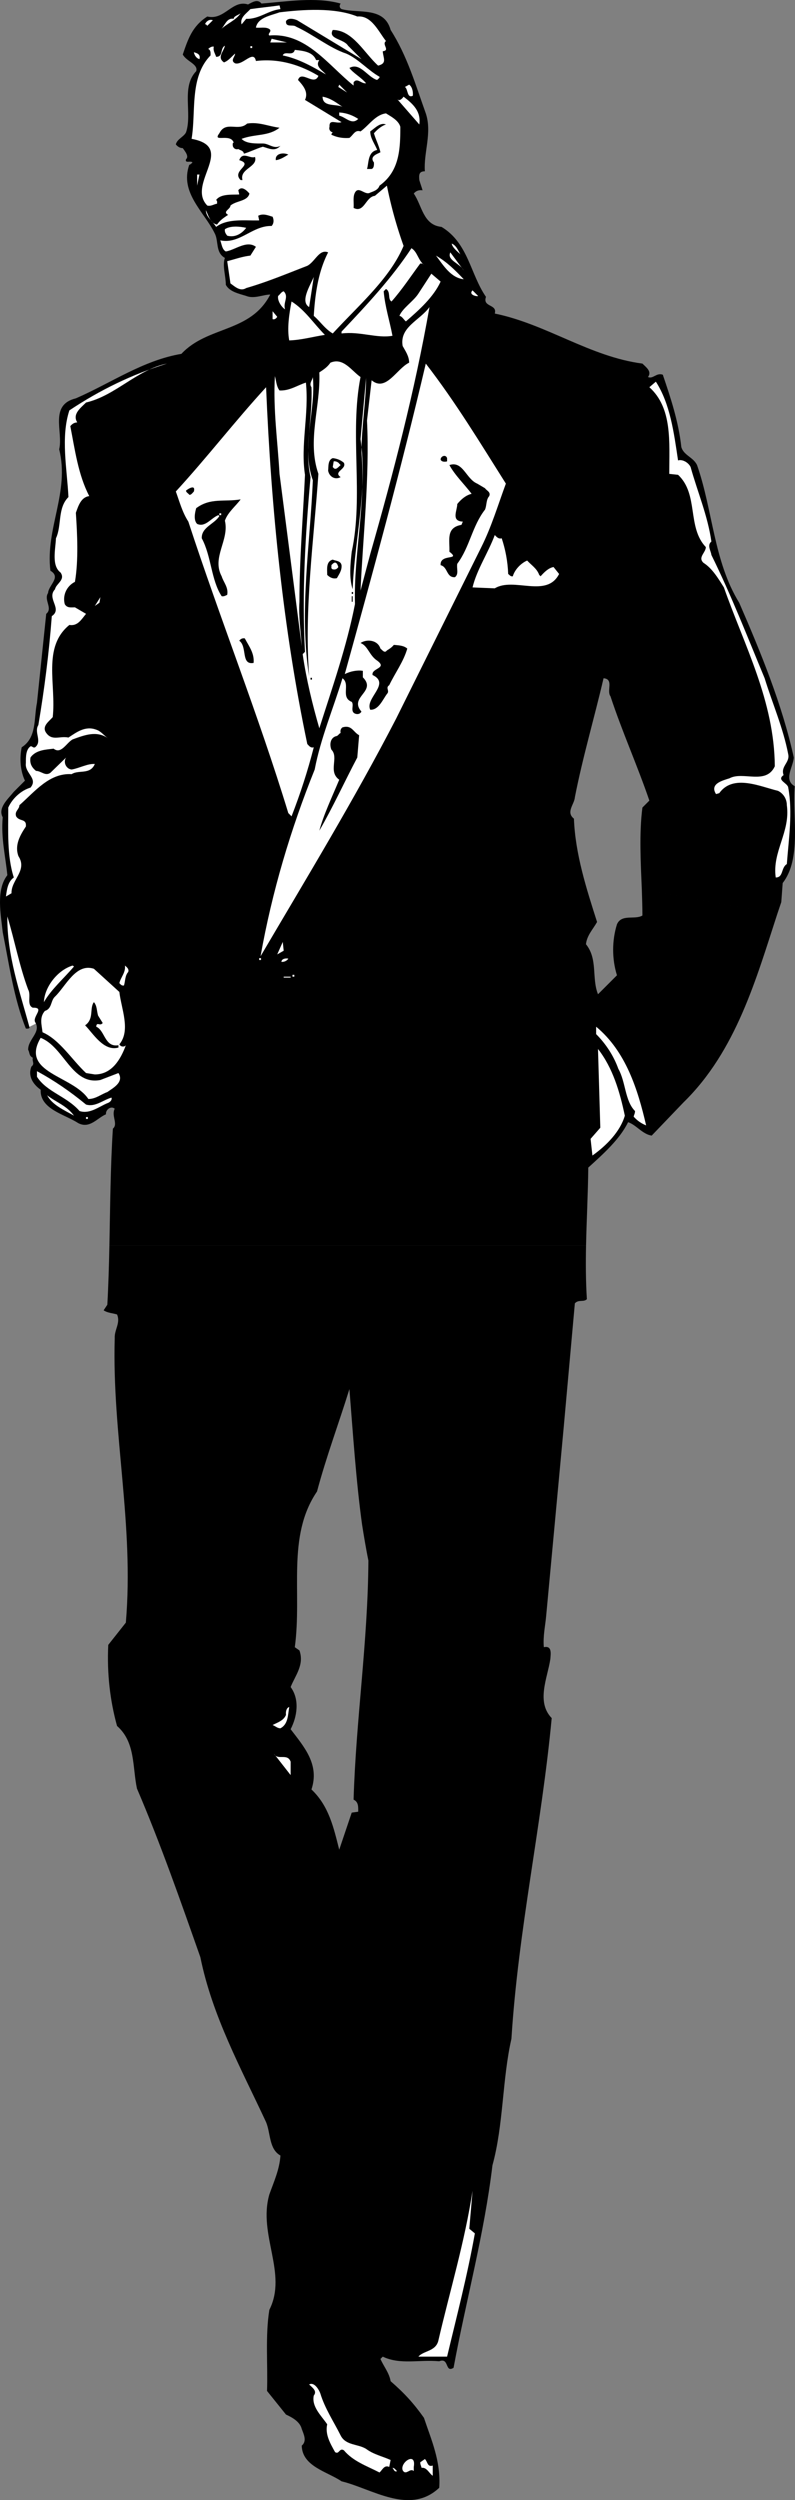 <svg xmlns="http://www.w3.org/2000/svg" width="171.749" height="539.523"><rect width="100%" height="100%" fill="#808080" stroke="none"/><path fill="#fff" d="m5.962 221.789 2-1 .75-3.125-7.25-21.625-.5 4.5 1.125 6.25 1.375 6.375 2.5 8.625"/><path d="M126.607 268.812c-.078 3.844-.063 7.692.18 11.551-.7.7-1.801 0-2.598.902l-2.403 26.7-2.113 22.718-41.46-1.746c-1.27-9.148-1.977-19.797-2.727-29.172-2.297 7.399-5 14.598-7 22.098-6.598 9.7-3.2 21.8-4.797 33.602l1 .699c1.097 3.101-.903 5.398-1.903 7.898 2 2.703 1.403 6.403 0 9.102 2.903 3.8 6.301 7.601 4.5 13 3.801 3.601 4.801 8.3 6 13l2.7-8 1.402-.2c0-1 .098-2.1-1-2.6.5-17.2 3.098-34 3.2-51.599-.458-2.183-1.032-5.605-1.376-7.828l41.461 1.746-1.687 18.082c-.2 2.2-.7 4.297-.5 6.7 1.8-.403 1.5 1.398 1.402 2.597-.602 4-3.102 9.203.3 12.703-2.202 23.399-7.202 45.5-8.702 69.2-2 8.8-1.7 18.597-4.098 27.3-1.8 15-5.7 29.098-8.402 43.7-1.899 1.199-.899-2.301-3.098-1.403-4.402-.398-8.402.801-12.2-1l-.5.5c.7 1.602 1.9 3 2.2 4.801 3 2.602 5 4.8 7.2 7.902 1.6 4.797 3.698 9.399 3.3 15.098-6.402 6-14.5.2-21.102-1.398-3.097-2.102-8.5-3.2-8.597-7.7 1.199-1 .398-2.5 0-3.601-.403-1.602-2.102-2.5-3.403-3.102l-4.097-5.097c.199-5.5-.403-11.903.5-17.5 4-7.903-2.5-16.2 0-24.903 1-2.797 2.199-5.398 2.398-8.398-2.5-1.399-2.101-4.8-3.101-7.2-5.399-11.6-11.598-22.8-14.2-35.6-4.3-12.2-8.597-24.5-13.699-36.4-1-4.699-.3-10-4.3-13.5-1.5-5.402-2.2-11.3-1.899-17.5l3.8-4.8c1.798-21.2-3-40.7-2.402-61.399-.097-1.8 1.301-3.3.5-5.101-.898-.3-2-.3-2.898-.899l.8-1.203c.235-4.203.356-8.468.446-12.75h102.973"/><path d="M23.634 268.812c.176-8.441.223-16.953.754-25.25 1.2-1-.402-2.797.398-4.297-.8-.703-2 .2-1.898 1.2-1.902.8-3.5 3.199-6 1.898-2.902-1.898-8.3-3-8.102-7.2-1.699-1.198-2.8-3-2-5 .801-.6.102-1.1.301-1.898-.898-.5-.601-1-1-1.703-.101-2.297 2.899-3.797 1.5-6-.601-1.199 2.2-3.199-.5-3.097-1.398-.602-.3-2.7-1-3.903-1.898-5.097-2.898-10.5-4.5-15.797-.101 8.399 2.7 16.2 4.801 24-.2.297-.5.2-.8.2-2.602-6.5-3.602-13.801-5-20.801-.4-3.8-1.5-9.102 1-12.3-.4-4.099-1.4-8-1-12.5-1.102-2 1.1-3.9 2.398-5.5l2.402-2.4c-1-2.1-1.2-4.8-.7-7.199 3.298-2.101 2.598-6.203 3.298-9.601l2-19.2c1.5-1.199-.598-3 .402-4.5.098-1.699 2.898-3.402.5-4.8-1.102-9.2 4.2-16.899 1.898-26.2.903-3.8-2.199-9.601 3.602-11 7.598-3.3 14.5-8.199 22.8-9.601 5.7-6.098 14.9-4.5 19.2-12.8-1.5 0-3.5 1-5.2.3-1.6-.5-3.6-.898-4.402-2.398 0-1.903-.8-4.2-.199-5.801-2.101-1.2-1.3-3.602-2.199-5.301-2.3-4.7-7.602-8.8-5.5-14.8.2 0 .586-.387.688-.489-.301-.5-1.688.289-1.387-.711.699-.598-.203-1.7-.703-2.398-.598 0-1.098-.301-1.5-.801.3-1.2 1.703-1.602 2.203-2.602 1.398-4.097-1.102-9.797 2.199-13.199.5-1.5-2.102-2.098-2.902-3.598 1.101-3.203 2-6.101 5.3-8.203 3.7.903 5.403-3.699 8.801-2.597 1.102-.602 2.102-1.2 2.899-.2 5.3-.402 11.703-1.5 17.101 0-.3.399-.3.899.2 1.2 3.699 1 9.199-.602 10.601 4.5 3.598 5.597 5.398 11.898 7.598 18 1.402 4.199-.5 8.5-.2 12.5-1.3 0-1.3.8-1.199 1.898.2.7.5 1.5.7 2.2-.801-.098-1.399.1-1.899.702 1.8 2.598 2 6.797 6 7.2 5.8 3.5 6.2 10.199 9.598 15.097-.797 2.301 2.5 1.5 1.902 3.602 11.2 2.3 20.5 9.3 31.898 10.8.801.801 2.102 1.7 1.2 2.899 1.101.5 1.8-1 3.203-.5 1.699 5 3.398 10.102 4 15.602.5 1.8 2.597 2.199 3.398 3.898 3.399 9.7 3.602 20.8 9.102 29.7 4.699 10.8 9.297 22 11.797 33.402-.098 2-2.297 4.8.203 6.199-.5 6.8 1.5 15.601-2.602 20.898l-.3 4.102c-.126.367-.747 2.219-.872 2.59l-29.257-5.278c-.235-5.691-.598-12.187.128-17.71l1.5-1.5c-2.597-7.602-5.898-14.903-8.398-22.5-.902-1.204.8-3.704-1.5-3.903-2 8.602-4.5 17-6.2 25.7-.1 1.5-2 3.202-.202 4.6.3 7.7 2.703 15.102 5 22.302-.899 1.597-2.2 2.898-2.399 4.8 2.602 3.2 1.2 7.297 2.602 10.797l4.097-4.097c-1.097-3.5-1.097-7.5 0-11 1-2.301 3.903-.903 5.5-1.903 0-1.586-.07-3.992-.128-5.586l29.257 5.278c-4.52 13.843-8.847 29.504-20.226 40.61l-6.903 7.198c-2-.297-3.3-2.297-5.097-2.898-1.801 3.7-5.403 6.898-8.602 9.8-.058 5.637-.363 11.239-.48 16.848H23.634"/><path fill="#fff" d="M60.587 1.965c-2.699.3-4.601 2.199-7.398 2.097l-1 1.203c-.403-1.5 1-2.3 1.898-3.3 2.102-.301 4.2-.5 6.301-.801l.2.8m16.601 1.598c3.097-.297 4.597 3.301 6.199 5.301-1 .7 1 2-.7 2.2.099 1.5 1 2.6-1 3.1-3-2.698-5.5-7.698-9.8-7.698-1.102 2 2.398 1.898 3.3 3.398l2.9 2.902-13.9-8.402c-.702-.3-1.902-.598-2.402.2-.097 1.5 1.5.6 2.2 1.202 3.703 1.7 7.203 4.598 10.8 5.797 2.602 1.102 4.7 3.602 7.2 5 .101.301-.399.5-.5.703-2.098-.601-3.7-3.902-6-2.601.8 1.101 2.5 2 3.601 3.3-1 .2-1.898-1.3-2.699-.199v.7c-5.5-4.403-10.3-11.5-18.2-10.801-.5-.399.7-.899 0-1.399-.8-.5-1.902-.203-2.902-.3.403-2.2 3.2-2.602 5.102-3.301 5-.602 11.898-1.102 16.8.898M47.587 6.465c1-.801 1.301-2.7 2.899-2.403 0-.597 1-.797 1.5-1.199-1.098 1.602-3 2.2-4.399 3.602m-2.801-.903c-.199-.199-.3-.398-.5-.297.2-.601.903-1.203 1.7-.902l-1.2 1.2"/><path fill="#fff" d="m58.388 9.164.3-.801 3.298.8zm-10 4.301c.898-.301 1.598-1.2 2.398-1.903 0 .703-1.097 1.5 0 2.102 1.7.5 4-3 4.5-.5 4.903-.602 9.5.8 13.5 3.199-.898 2.3-3.699-1.3-4.398.902 1.098 1.2 2.3 2.598 1.5 4.297l7.898 4.801c-1.199.402-2.699-.8-2.597 1-.203.602.199 1.102.699 1.2-.102.1-.3.3-.3.5 1.198.6 2.5.8 3.898.702.902-.703 1.203-1.8 2.402-1.402 1.8-1.3 3.2-3.598 5.5-3.898 1.098.699 2.7 1.5 3.098 2.898 0 4.902-.2 9.602-4.5 12.7-.297.902-1.2 1.202-2 1.5-1.098.702-2.5-1.5-3.297 0-.5.902-.203 2.202-.301 3.3 2.3 1.2 2.598-2.398 4.598-2.598l2.601-2.203a92.02 92.02 0 0 0 3.602 13c-3 7.102-9.703 12.801-15.301 18.903-1.7-1-2.7-2.602-4.102-3.801.301-4.899 1-9.602 3.102-13.7-1.902-.8-2.8 2-4.5 2.899-4.402 1.7-8.7 3.5-13.2 4.8-1.3.802-2.402-.3-3.402-1l-.699-4.8c1.602-.398 3.2-1 5-1.2l1.2-1.898c-2-1.5-4.5.7-6.5 1-.801-.402-.899-1.601-1.2-2.402 4.2.902 6.899-3.2 11.102-3.098.5-.601.5-1.3.199-2-.8-.203-2-.8-3.102-.203l.2 1c-2.899.102-6.797-.5-9.297 1.403-.703-1.2-2.203-2.102-2.203-3.602.5 1 .902 2.8 2.402 3.102.7-1 1.5-1.5 2.398-2.102-1.3-.7.5-1.2.5-2 1.301-1.098 3.7-.898 4.102-2.598-.602-.703-1.7-1.703-2.402-.703l.203.903c-1.5.097-4-.2-5 1.199.297.199.199.5.199.8-.7.098-1.3.598-2.102.399-4.597-4.7 6.403-12.598-3.398-14.398 1-5.801-.5-13.301 4.098-18 0-.5.101-1.102-.5-1.403.203-.199.703-.597 1.203-.5-.203.903.297 1.5.5 2.203 1.597 0 .797-1.8 1.898-2.402-.199 1.2-1.8 2.5-.199 3.602m5.699-3.102h.399v-.398h-.399v.398m14.199 2.602h.7c-1 1.398.703 2.199 1.402 3.097-2.902-1.699-5.902-3.398-9.3-4.097.398-1.102 2.198.3 2.6-1.2 1.798.2 3.9.399 4.598 2.2m-25.199-.2c-.699-.203-1.101-.902-1.199-1.5.598.2 1.5.399 1.2 1.5"/><path fill="#fff" d="m73.087 18.765.2-.5 1.699 1.7zm16.102 1.899c-1.301.601-1-1.399-1.703-1.899l.902-.5c.598.399.898 1.399.8 2.399m-15.202 2.398c-1.399-.699-4.297.102-4.297-2.199 1.699.3 3 1.3 4.297 2.2m16.601 3.8-4.8-5.5c.5.602 1.101-.098 1.402-.5 2.097 1.602 3.797 3.2 3.398 6m-13.199-1.199c-1.402 1.398-2.7-.399-4.102-.7v-.699c1.5.098 2.903.598 4.102 1.399"/><path d="M60.388 27.562c-2.402 1.903-5.3 1.301-8.2 2.403 1 1.097 3.2 1 4.598 1 1.301 0 2.403 1.3 3.801.5-1.199 1.3-2.398.597-3.8.199-1.399.398-2.7 1.101-4.098 1.5-.102-.7-.801-.7-1.203-1-.598.199-1.098-.2-1.2-.7 0-.3-.097-.601.2-.699-.7-2.101-4.7.098-3.098-2 1.398-2.8 4.098-.3 6-2.101 2.598-.399 4.598.601 7 .898m23-.699c-1 .3-2 1.2-2.602 1.902.403 1.399 1.102 2.7 1.403 4.098-.801.402-2.403.902-1.403 2.2 0 .202.102 1.202-.5 1.402h-1c.403-1.2.102-3.7 2.2-4.102-.5-1.3-1.5-2.5-1.5-4 1.101-.8 2.203-2 3.402-1.5m-21.102 6.5c-.699.402-1.699 1.102-2.699 1.2-.199-1.5 1.7-1.7 2.7-1.2m-7.2.5c.7 2.2-3.398 2.5-2.699 5h-.402c-2.098-2.098 3-3.3-.297-4.3.699-2 2.398-.2 3.398-.7"/><path fill="#fff" d="M42.587 40.062v-2.398h.5zm10.602 9.102c-.801 1.101-2.301 2.199-4.102 1.699-.3-.398-.601-.8-.5-1.398 1.2-.801 3.2-.602 4.602-.301m46.297 5.801c.101-.102-1.797-1.403-1.899-2.403 1 .403 1.399 1.5 1.899 2.403m-7.899 2.199c-.199-.301-.5-.301-.8-.301-2 2.7-3.899 5.602-6.2 8.2-.898-.5-.101-2.098-1.199-2.7l-.5.5c.3 3.402 1.3 6.402 1.898 9.602-3.398.597-7-1-11-.5v-.403c5.403-5.699 10.903-11.597 15.102-18 1.3.801 1.398 2.5 2.7 3.602m8.601 1.199c-.903-1.598-3.703-2.2-2.903-3.898l2.903 3.898m0 1.902c-2.801-.3-4.403-3-6-5.101 2.398 1.398 4.097 3.101 6 5.101"/><path fill="#fff" d="M95.189 60.765c-1.5 3.297-4.602 6.098-7.5 8.598-.5-.398-.801-1.098-1.403-1.2.7-1.698 3-3.1 4.102-4.8l2.8-4.3 2 1.702m-28.402 5.5c-2-1.203.2-4.601 1-6.5l-1 6.5m36.5-2.402c-.097.2-2.199-.2-1.199-1.2l1.2 1.2m-41.7 2.902c-.898-.601-1.699-2-1.5-2.902.399-.3.7-.898 1.2-1 1.199 1.2-.2 2.402.3 3.902m8.602 5.5c-2.602.399-5 1.098-7.703 1.2-.5-2.602 0-5.801.5-8.403 2.902 1.801 4.8 4.801 7.203 7.203m9.797 47.297-2.098 7.903c.5-11.5 2-24.403 1.398-36.7l1-8.703c3.102 2.602 5.403-2.5 8.102-3.797 0-1.402-.8-2.5-1.402-3.601-.7-4.102 3.703-5.5 5.8-8.399-3.199 18.2-7.8 35.797-12.8 53.297M59.888 68.363c-.102.2-.5.7-1 .5v-1.7l1 1.2m18 13c-2.402 12.2.7 25.602-1.902 37.7-.297 2.6-.598 5.702.203 8.1.398-10.8 3.297-21.3 1.699-32.398l1.2-13.203c0 5-1 10.602-1 16.102 1 11.199-1.7 21.8-1.4 32.699-1.8 9.2-4.902 18-7.702 26.8-1.5-5.198-2.797-10.5-3.598-16l.5-.5c-.7-12.698.098-25.398 1.2-37.698-1.4-6.2.5-12.801.198-19.403-.597-.797.2-1.5.301-2.199.7 7.2-2.601 15 0 22.3-.601 14-3 28.302-.8 42.302-1.098-14.5 1-29.301 2-43.7-2.5-7.203.5-14.402.199-21.902.902-.598 1.703-1.098 2.402-2.098 2.8-1.203 4.598 1.797 6.5 3.098m-41.801-2.898c-6.5 1.3-11.101 6.898-17.5 8.398-1.199 1.2-3 2.5-1.898 4.3-.602 0-1.102.302-1.5.802 1 5.097 1.699 10.5 4.097 15.097-1.8.203-2.398 2.203-2.898 3.602.3 4.5.598 10.2-.2 14.898-1.8.903-2.702 2.903-2.202 4.801.5.902 1.402.7 2.203.7l2.398 1.402c-1 1.199-1.8 2.699-3.601 2.398-5.899 4.8-2.797 12.902-3.598 19.902-.902 1-2.402 2-1.402 3.399 1.3 1.8 2.902.601 4.8 1 1.7-1.102 3.602-2.602 6-1.7 1 .301 1.7 1.301 2.602 1.9-2.5-1.802-5.2-.7-7.7.198-1.3.703-2.5 3.301-4.1 2-1.5.203-3.802.203-5 1.903-.2 1.199.198 2.097 1.198 2.898 1.102 0 2 1.2 3.102.402l3.398-3.3c-.699 1 0 2.5 1.2 2.597 1.703-.297 3.402-1.297 5-1.199-1 2.402-3.5 1.2-5 2.2-4.797-.298-7.899 3.702-11.297 6.702 0 .899-1.102 1.297-.703 2.399.703 1.2 2.3.398 2.101 2.2-1.199 1.8-2.5 4-1.601 6.401 2 3.098-1.598 5.098-1.5 8l-1.2.7c.2-1.5.403-3.2 1.7-4.102-1.5-4.598-1.2-10.2-1.2-15.098.903-2 2.801-3.703 4.801-4.3 1.7-2-1.3-3.102-1-5.301 0-1.399 0-2.899 1-3.602.399-.097.5.403 1 .203 1.602-1.3-.3-3.203.7-4.8 1.3-7.7 2.3-15.5 2.902-23.5 2.398-1.602-1.203-3.801.699-5.801.2-1.2 2.3-2 1.2-3.602-2-1.5-1.102-5-1-7.398 1.3-2.8.3-6.5 2.698-8.899-.3-6.101-1.699-12.902.2-18.703 6.601-4.398 13.601-7.797 21.101-10.097"/><path fill="#fff" d="M109.286 104.363c-1.699 4.602-3.097 9.3-5.3 13.7l-18.399 37c-9 17.402-19.3 34.3-29.3 51.3 2.5-14 6.5-27.398 11.699-40.3 1.3-6.798 4-13.098 6-19.7 1.8 1.3-.5 4.102 2 5.102.601.699-.5 2.199.902 2.597.5.102.898 0 1.2-.5-2.802-3.199 3.398-4.297.3-7.398v-1.399c-1.2-.203-2.7.098-3.902.7 5.902-21.301 12.203-44.403 17.5-67 6.5 8.398 11.8 17.199 17.3 25.898M60.388 84.265c2.2.098 3.8-1.101 5.7-1.703.698 6.903-1.2 13.403-.2 19.903-.402 8.8-1.2 18.097-1.2 27.398-.202 3.3.298 6.402.5 9.602l-4.8-37.2c-.402-7.101-1.402-13.8-1-21.101.3 1 .3 2.199 1 3.101m86.098 15.098c.902-.3 2.203.402 2.703 1.402 1.5 5.399 3.699 10.5 4.5 16.098-1 .8-.102 2 0 2.902 4.297 8.7 7.797 17.7 11.5 26.598 1.699 5.5 4 10.7 5.097 16.402.403 1.797-1.699 2.598-1 4.5-1.597 1.098.903 1.7 1 2.7 1 5.3.102 11.097-.3 16.5-1.297.8-.7 2.898-2.399 2.898-.8-5.598 3.2-9.8 2.399-15.598 0-1.3-.7-2.5-1.899-3.101-3.8-.899-9.699-3.7-12.699.5l-.7.2c-1.402-2.2 1.298-2.9 2.9-3.4 2.898-1.601 7.898 1.5 9.8-2.601-.102-14.098-6.602-26.098-11-38.598-1.2-1.902-2.5-4.101-4.402-5.3-1.297-1.2.5-2.2.5-3.403-4.098-4.297-1.5-11.398-6-15.597l-1.899-.2c0-6.902.7-14.203-4.3-18.703l1.402-1.199c3.097 4.8 3.898 11 4.797 17m-80.098 61.199c.398.403.7.903 1.398.703-1.3 5.098-2.898 10-4.8 14.899l-.7-.7c-6.5-21.3-14.699-41.8-21.597-62.902-1.301-2-1.903-4.297-2.703-6.5 6.8-7.398 12.703-15.097 19.5-22.5 1.101 26.403 3.703 52.203 8.902 77"/><path d="M96.587 98.863v.7c-.3.1-1.199.202-1.398-.4 0-.698 1.097-1.198 1.398-.3m-22.301 1c.7 1.402-2.398 1.902-.699 3.102-1.3.699-2.5-.2-2.699-1.403.098-.797-.102-2.297 1-2.699.898.102 1.7.402 2.398 1"/><path fill="#fff" d="m73.286 100.062.301.301c-.601.5-1.101 1.3-1.699.402l.2-1.203c.6-.097 1.1.301 1.198.5"/><path d="M104.786 105.363c.301.5 1.301.8.903 1.7-.703.8-.5 1.902-.903 2.902-2.8 3.597-3.3 8.097-6 11.699-.199 1 .403 2.199-.5 2.898-1.898.102-1.5-2.199-3.097-2.597-.203-2.602 4.5-.903 1.898-2.903.102-2.5-.8-5.199 2.602-5.797l.297-.703c-2.598-.097-1.2-2.398-1.2-3.797.903-1.101 1.903-1.902 3.102-2.203-1.602-2.097-3.602-4-4.8-6.199 2.898-1 3.6 3 6 4l1.698 1m-62.898.699c-.3.301-.602.801-1 .703-.2-.3-.7-.5-.7-.902.5-.398 2.098-1.398 1.7.2m10.098 1.702c-1 1.399-2.797 2.797-3.399 4.598 1 4.2-2.898 7.902-.699 12 .398 1.3 1.5 2.402 1.2 4-.4.2-.802.402-1.2.3-2.3-3.5-2.2-8.6-4.3-12.5-.102-2.398 2.8-3.1 3.8-4.8l-.2-.2c-1.6.602-2.8 2.7-4.6 1.9-.802-.798-.5-2.4-.2-3.4 3.098-2.3 6-1.3 9.598-1.898"/><path fill="#fff" d="M47.388 111.164h.398v-.399h-.398v.399m61 5c.8 2.398 1.3 5 1.398 7.7.301.198.5.6 1 .499.403-1.398 1.7-2.8 3.102-3.398.898 1 2.098 1.699 2.598 3.097l.3.301c.801-.898 1.7-1.8 2.801-2l1.2 1.5c-2.7 5.3-9.801.602-13.899 3.102l-4.8-.2c.898-3.8 3.398-7.5 4.8-11.3.398.398.8.898 1.5.699"/><path d="M73.786 121.965c.102 1.097-.5 1.898-1 2.8-.8.2-1.5-.101-2.097-.703 0-1.199-.301-2.898 1.199-3.297.598.297 1.7.2 1.898 1.2"/><path fill="#fff" d="M73.087 122.363c-.3.5-.699.602-1.199.5-.5-.2-.2-.598-.3-.898.3-.301.6-.7 1-.5.3.199.398.597.5.898"/><path d="M75.986 128.164h.3v-.399h-.3v.399m0 .5h.203v1.2h-.203v-1.2"/><path fill="#fff" d="m20.486 130.765 1.203-1.902-.203 1.2zm0 0"/><path d="M54.786 143.062c-2.8.5-1.3-3.5-3.097-4.797.297-.402.699-.601 1.199-.5.898 1.7 2.098 3.2 1.898 5.297m27.403-3.097c.398.3.898 1.097 1.398.398.5-.3 1-.598 1.5-1.2 1 .102 2.102.102 2.899.802-.797 2.8-2.598 5.199-3.899 7.898-.898.602.2 1.2-.5 1.902-.898 1.2-1.8 3.5-3.601 3.399-1.2-2.5 4.5-5.602.5-7.5-.297-1.5 3.3-1.399 1-3.102-1.7-1.097-2-3.199-3.598-3.797 1.3-.902 3.7-.703 4.3 1.2m-15.101 6.699h.301v-.399h-.3v.399m10.499 12-.398 4.8c-2.801 5.301-5.203 10.598-8.203 15.801.902-3.402 2.8-7.402 4.3-11-2.5-1.8 0-4.8-1.699-6.5-.398-1-.3-2.5 1-2.902.399 0 .602-.5 1-.7-.101-.5 0-.898.399-1.198 2-.602 2.3 1 3.601 1.699"/><path fill="#fff" d="m59.888 205.965 1.2-2.7.198 1.899zm2.398.898c-.199.402-.898.8-1.5.7.102-.7.903-.798 1.5-.7m-6.3.301h.402v-.399h-.402v.399m-40 1.398c-2.2 2.602-4.899 4.903-6.5 7.703.101-3.203 2.902-6.902 6.203-7.902l.297.2m11.703 1.202c-.703.797-.602 1.899-.903 2.899-.5.101-.699-.2-1-.5.301-1.3 1.403-2.3 1.2-3.8.203.198 1 .698.703 1.401m-1.903 4.297c.403 3.602 2.5 8.301 0 11.301.301.602 1.102.602 1.403.2-1.102 3-3 6.3-6.703 6.3l-1.899-.3c-3.101-2.9-5.699-7.2-9.398-8.798-.203-1.703-.703-3.203.5-4.601 1.597-.5 1.199-2.2 2.199-3.102 2.3-2.199 4.5-7.297 8.398-6l5.5 5m37.403-3.297h.398v-.402h-.398v.402m-1.903.2v-.2h1.5v.2h-1.5"/><path d="m21.189 219.164 1 1.601c-.602.797-1.301-.402-1.403.797 1.903.801 1.801 4.5 4.801 4v.5c-3.199.903-5.5-3.097-7.199-4.797 2-1.402.898-3.703 1.898-5 .7.797.602 1.899.903 2.899"/><path fill="#fff" d="M139.587 242.863c-1-.398-1.898-1-2.699-1.898.098-.403.3-.7.3-1.2-2.202-2.203-2-6.3-3.6-9.101-1-2.8-2.7-5.399-4.802-7.5v-1.602c6.403 5.301 9 13.5 10.801 21.301m-117.898-9.801 3.898-1.5c1.301 2-1.3 3.301-2.398 4.102-1.403.5-2.5 1.5-4.102 1.5-3.398-5.102-14.8-5.602-10.3-13.2 5.101 2 6.699 10.301 12.902 9.098m113.297 7.703c-1 3.399-3.899 6.399-7 8.598l-.399-3.598 2.102-2.402-.5-17c3.199 4.102 4.699 9.2 5.797 14.402"/><path fill="#fff" d="M18.587 238.363c2 .602 3.7-1 5.5-1.5.2.602-.5 1.102-.898 1.2-1.903.8-3.801 2.402-6 1.702-2.801-3.203-7.102-4.101-9.203-7.402v-1.2c3.703 2 7.203 4.4 10.601 7.2m-2.601 2.402c-2.098-1.203-4.7-2.3-5.797-4.402 1.898 1.5 4.199 2.2 5.797 4.402m2.601.7h.399v-.403h-.399v.403m42 131.5c-.699 0-1.101-.5-1.699-.7.898-.5 2.398-.902 2.898-2.203-.097-.699.102-1.5.7-1.699-.297 1.7-.2 3.7-1.899 4.602m2.199 7.199v2.898l-3.597-4.597c.797 1.5 2.898-.2 3.597 1.699m39.801 101.801c-1.601 9-3.898 17.8-6 26.597h-6.199c1.098-1.297 3.7-1.097 4.3-3.398 2.5-10.8 5.7-21.3 7.4-32.399l-.7 8.2 1.2 1m-33.399 34.5c1 3.3 2.898 6.097 4.398 9.097 1.102 2.203 3.7 1.801 5.5 2.903 1.602 1.199 3.5 1.597 5.301 2.398l-.3 1.5c-1.102-.5-1.5.7-2.102 1.2-2.7-1.4-5.7-2.4-7.7-4.798-1-.601-1 1-1.898.399-1-1.8-2.2-3.8-1.7-6-1.3-1.899-3.402-3.8-2.902-6.2.801-1-.3-1.699-1-2.402 1.102-.597 2.102 1.102 2.403 1.903m20.199 15.898v.902c-.8-.8-1.7 1.098-2.402-.203-.598-1.699 3-4.097 2.402-.699m4.098-.301v2.203c-.7-.402-1.297-1.902-2.399-1.703-.101-.398-.3-.699-.3-1.199l1-.7c.601.5.5 1.802 1.699 1.4m-7.7 1.202c-.597.297-.699-.402-1-.703.5 0 .7.5 1 .703"/></svg>

